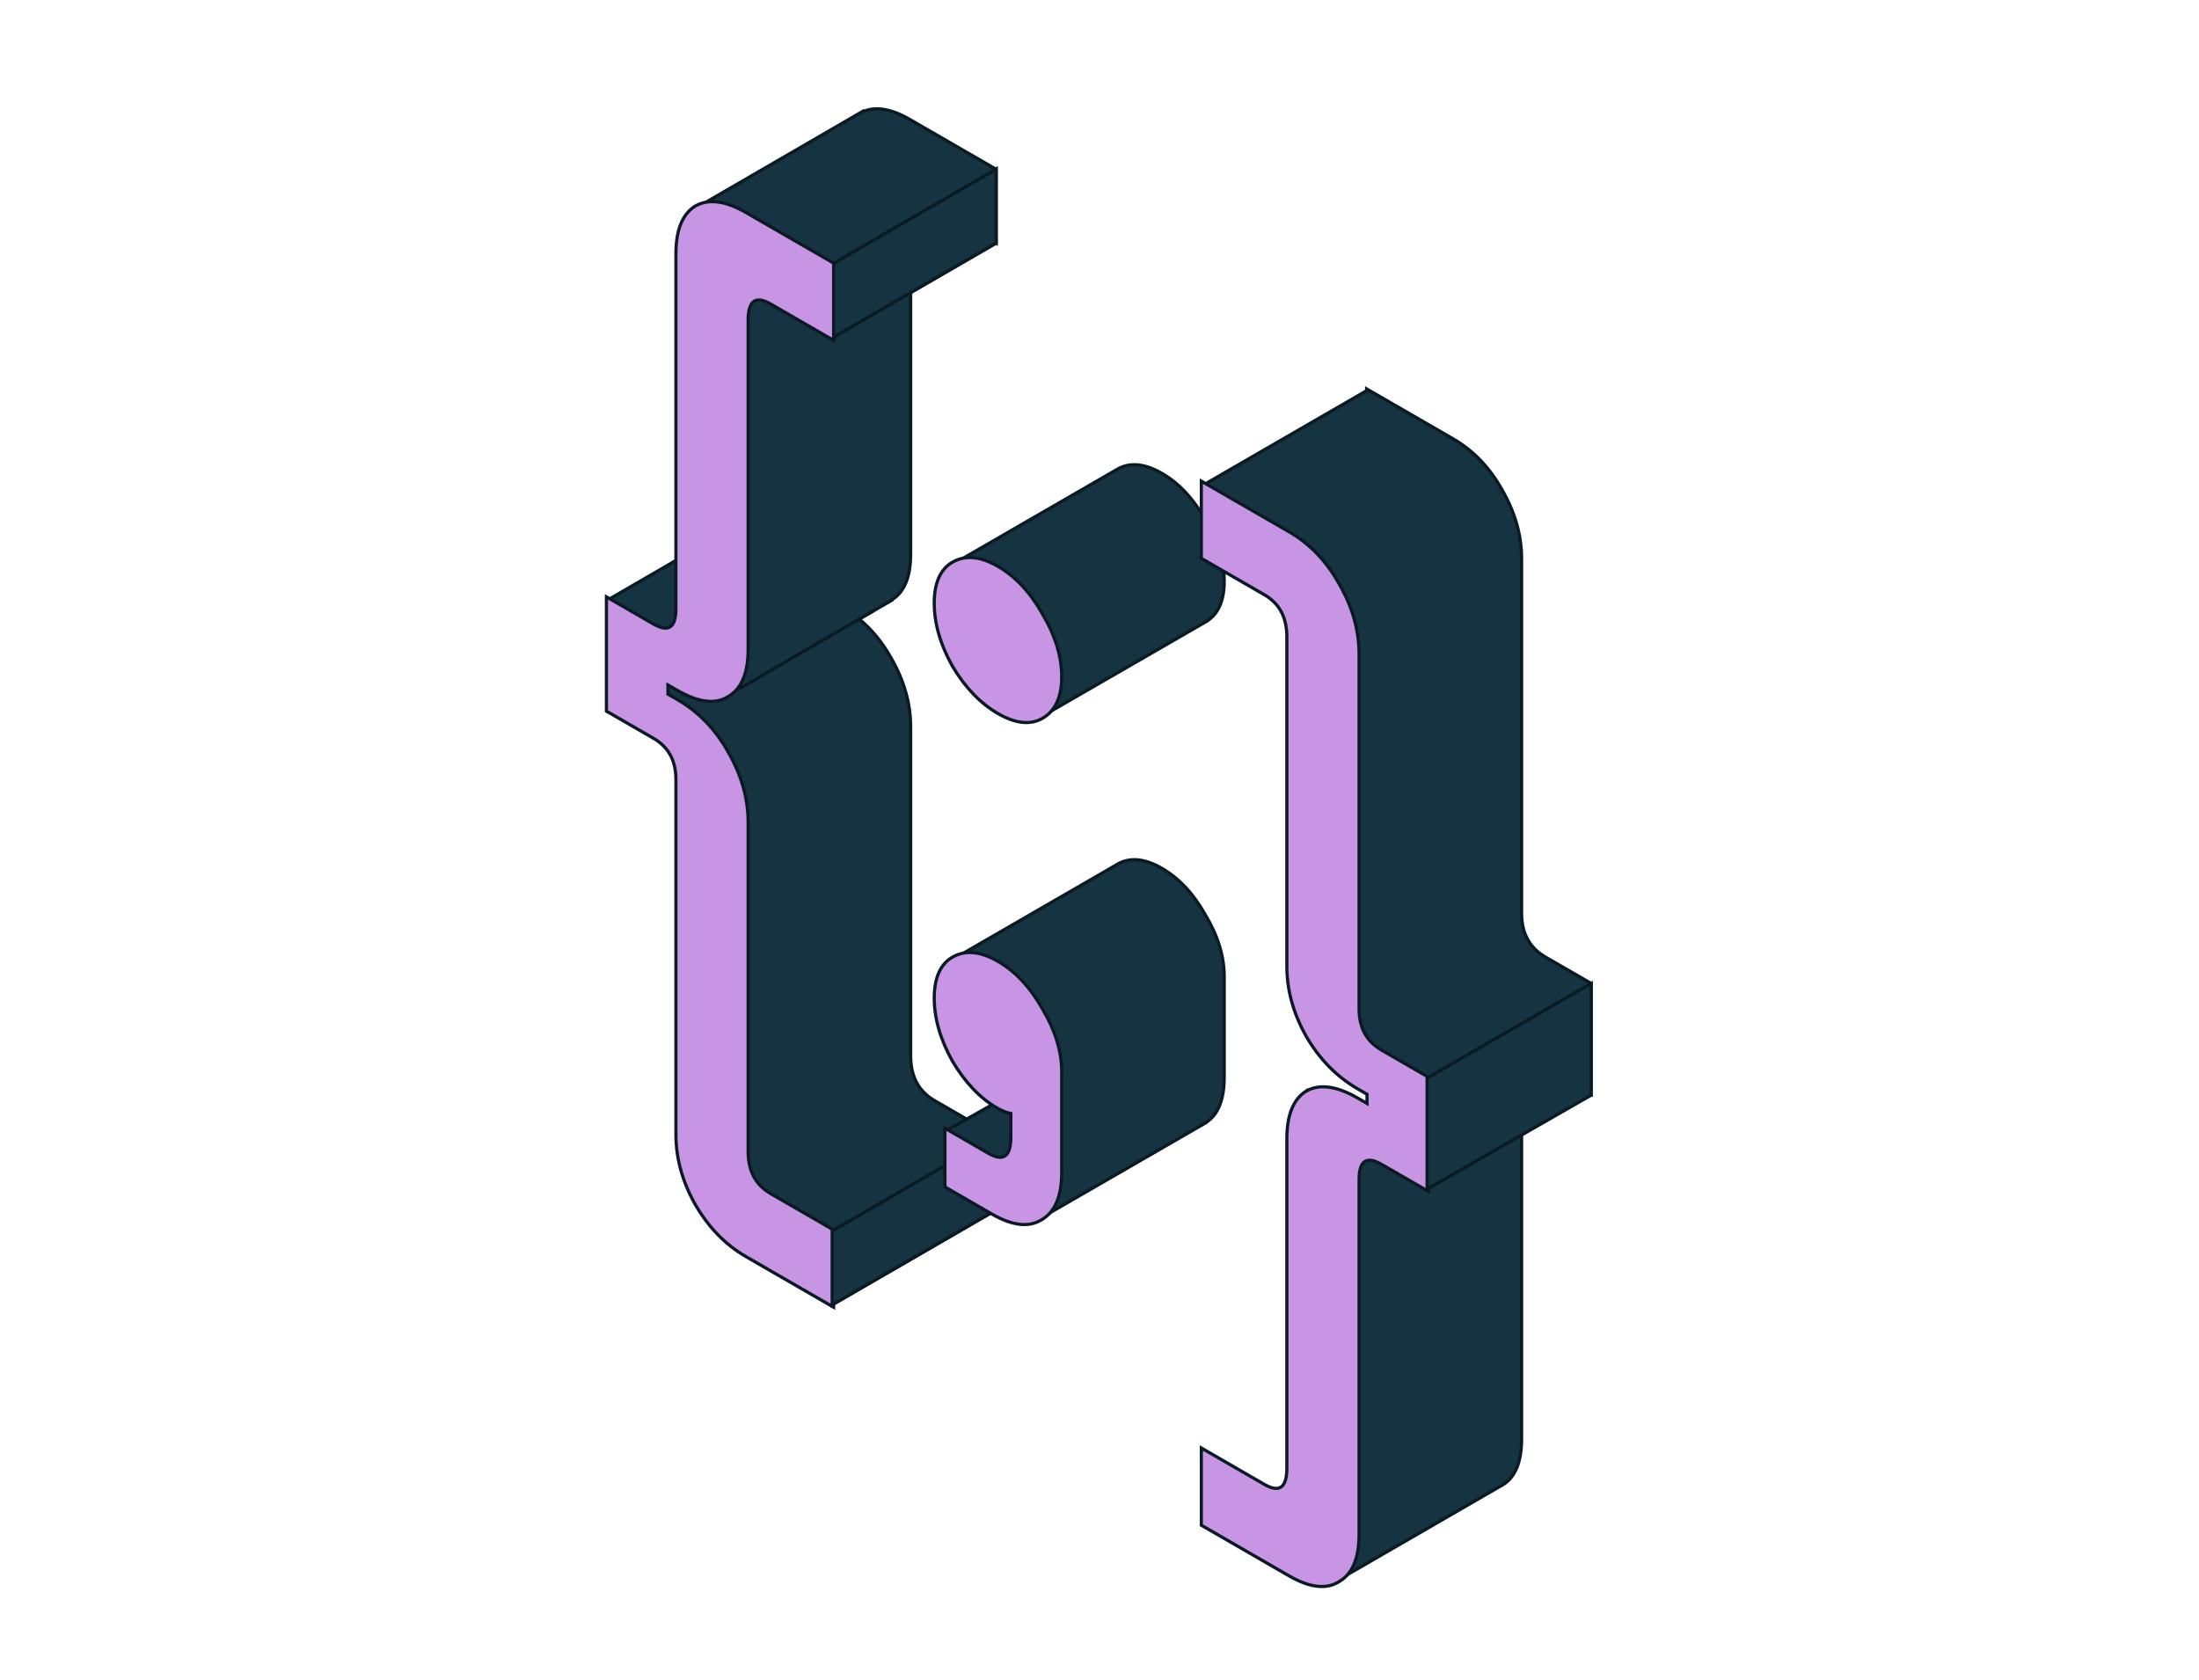 <svg xmlns="http://www.w3.org/2000/svg" fill="none" viewBox="0 0 500 382" height="382" width="500">
<path stroke-width="0.72" stroke="#091A23" fill="#163341" d="M158.77 46.994V46.989L196.061 25.377V25.466C198.945 24.1 202.545 24.663 206.86 27.155L226.457 38.469L226.489 38.45V38.487L226.507 38.498V55.337L226.441 55.299L207.063 66.518V125.968C207.063 131.13 205.655 134.592 202.839 136.354V136.446L195.379 140.765C198.239 143.149 200.649 146.091 202.607 149.59C205.578 154.736 207.063 159.959 207.063 165.26V240.101C207.063 244.779 208.886 248.17 212.532 250.275L226.451 258.311L226.489 258.29V258.333L226.507 258.344V275.183L226.436 275.142L189.239 296.676V296.7L189.219 296.688L189.198 296.7V296.676L169.592 285.357C165.001 282.706 161.22 278.808 158.25 273.663C155.414 268.596 153.996 263.411 153.996 258.11V177.422C153.996 172.9 152.173 169.587 148.528 167.482L138.207 161.523L138.198 161.528L138.198 136.259L138.331 136.336L153.996 127.258V57.91C153.996 52.608 155.414 49.061 158.25 47.268C158.421 47.17 158.594 47.078 158.77 46.994Z"></path>
<path stroke-width="0.72" stroke="#091A23" fill="#163341" d="M226.507 55.271L189.216 76.861V60.062L226.507 38.45V55.271Z"></path>
<path stroke-width="0.72" stroke="#091A23" d="M198.669 138.861L180.024 149.655L169.407 155.863C161.352 160.554 162.156 156.239 162.646 151.807"></path>
<path stroke-width="0.72" stroke="#091A23" fill="#C795E3" d="M158.029 46.887L158.029 46.887L158.024 46.89C155.126 48.723 153.684 52.349 153.684 57.731V138.419C153.684 140.63 153.238 141.964 152.401 142.519C151.567 143.072 150.296 142.885 148.528 141.864L138.198 135.9L137.886 135.72V136.08V161.339V161.699L138.198 161.879L148.528 167.843C150.296 168.864 151.567 170.145 152.401 171.66C153.238 173.182 153.684 175.031 153.684 177.243V257.931C153.684 263.313 155.126 268.604 158.024 273.782L158.029 273.791C161.064 279.048 164.927 283.024 169.592 285.718L189.239 297.061L189.551 297.241V296.881V280.042V279.682L189.239 279.502L175.263 271.433C173.498 270.413 172.228 269.116 171.394 267.564C170.554 266.001 170.107 264.091 170.107 261.799V186.958C170.107 181.573 168.595 176.24 165.562 170.985C162.659 165.799 158.792 161.823 153.996 159.054L151.877 157.831V155.744L153.996 156.968C158.792 159.736 162.659 160.225 165.562 158.391C168.595 156.638 170.107 153.052 170.107 147.666V72.825C170.107 70.533 170.554 69.139 171.394 68.547C172.228 67.958 173.498 68.126 175.263 69.146L189.239 77.215L189.551 77.395V77.035V60.196V59.836L189.239 59.656L169.592 48.312C164.927 45.619 161.064 45.135 158.029 46.887Z"></path>
<path stroke-width="0.72" stroke="#091A23" fill="#163341" d="M226.507 275.11L189.216 296.7V279.901L226.507 258.289V275.11Z"></path>
<path fill="#163341" d="M254.062 106.689L254.06 106.685L217.038 128.07C216.954 128.115 216.87 128.162 216.786 128.21C214.086 129.769 212.735 132.809 212.735 137.331C212.735 141.853 214.086 146.53 216.786 151.364C219.622 156.119 222.998 159.628 226.913 161.888C230.829 164.149 234.138 164.5 236.838 162.941C236.917 162.895 236.994 162.849 237.071 162.801L274.277 141.326L274.276 141.324C276.999 139.663 278.361 136.617 278.361 132.186C278.361 127.664 276.943 123.025 274.107 118.27C271.407 113.436 268.099 109.889 264.183 107.628C260.27 105.369 256.896 105.056 254.062 106.689Z" clip-rule="evenodd" fill-rule="evenodd"></path>
<path fill="#091A23" d="M254.062 106.689L253.751 106.871L253.932 107.18L254.242 107.001L254.062 106.689ZM254.06 106.685L254.371 106.504L254.19 106.194L253.88 106.374L254.06 106.685ZM217.038 128.07L217.207 128.388L217.218 128.382L217.038 128.07ZM216.786 128.21L216.606 127.898H216.606L216.786 128.21ZM216.786 151.364L216.472 151.54L216.477 151.548L216.786 151.364ZM226.913 161.888L227.093 161.577H227.093L226.913 161.888ZM236.838 162.941L237.018 163.253L236.838 162.941ZM237.071 162.801L236.891 162.489L236.88 162.496L237.071 162.801ZM274.277 141.326L274.457 141.638L274.77 141.457L274.588 141.145L274.277 141.326ZM274.276 141.324L274.088 141.017L273.787 141.2L273.965 141.505L274.276 141.324ZM274.107 118.27L273.793 118.445L273.798 118.454L274.107 118.27ZM264.183 107.628L264.003 107.94L264.183 107.628ZM254.373 106.507L254.371 106.504L253.749 106.867L253.751 106.871L254.373 106.507ZM253.88 106.374L216.858 127.759L217.218 128.382L254.24 106.997L253.88 106.374ZM216.869 127.752C216.781 127.799 216.693 127.848 216.606 127.898L216.966 128.522C217.046 128.476 217.126 128.431 217.207 128.388L216.869 127.752ZM216.606 127.898C213.748 129.548 212.375 132.745 212.375 137.331H213.095C213.095 132.874 214.423 129.99 216.966 128.522L216.606 127.898ZM212.375 137.331C212.375 141.927 213.748 146.664 216.472 151.539L217.101 151.188C214.423 146.396 213.095 141.779 213.095 137.331H212.375ZM216.477 151.548C219.337 156.345 222.754 159.902 226.733 162.2L227.093 161.577C223.242 159.353 219.907 155.894 217.095 151.179L216.477 151.548ZM226.733 162.2C230.705 164.493 234.16 164.903 237.018 163.253L236.658 162.629C234.115 164.097 230.953 163.805 227.093 161.577L226.733 162.2ZM237.018 163.253C237.1 163.205 237.181 163.157 237.261 163.107L236.88 162.496C236.807 162.541 236.733 162.586 236.658 162.629L237.018 163.253ZM237.251 163.113L274.457 141.638L274.097 141.014L236.891 162.49L237.251 163.113ZM274.588 141.145L274.587 141.142L273.965 141.505L273.966 141.507L274.588 141.145ZM274.463 141.631C277.333 139.881 278.721 136.688 278.721 132.186H278.001C278.001 136.546 276.665 139.445 274.088 141.017L274.463 141.631ZM278.721 132.186C278.721 127.586 277.278 122.884 274.417 118.085L273.798 118.454C276.608 123.166 278.001 127.742 278.001 132.186H278.721ZM274.422 118.094C271.696 113.217 268.346 109.616 264.363 107.317L264.003 107.94C267.851 110.162 271.117 113.656 273.793 118.445L274.422 118.094ZM264.363 107.317C260.386 105.021 256.869 104.657 253.882 106.377L254.242 107.001C256.924 105.456 260.153 105.718 264.003 107.94L264.363 107.317Z"></path>
<path fill="#163341" d="M236.636 276.957C236.664 276.941 236.691 276.925 236.719 276.908V276.919L274.28 255.238V255.208C277.001 253.419 278.361 249.988 278.361 244.915V221.995C278.361 217.474 276.943 212.835 274.107 208.08C271.407 203.246 268.099 199.699 264.183 197.438C260.267 195.177 256.891 194.865 254.055 196.503C253.912 196.585 253.773 196.672 253.638 196.763L217.355 217.721C217.163 217.812 216.973 217.912 216.786 218.02C214.086 219.579 212.735 222.619 212.735 227.141C212.735 231.663 214.086 236.34 216.786 241.174C219.401 245.56 222.419 248.851 225.838 251.049L215.182 257.087L215.166 257.077V269.707L225.496 275.671C230.087 278.321 233.8 278.75 236.636 276.957Z" clip-rule="evenodd" fill-rule="evenodd"></path>
<path fill="#091A23" d="M236.719 276.908H237.079V276.276L236.535 276.599L236.719 276.908ZM236.636 276.957L236.456 276.645L236.449 276.649L236.443 276.653L236.636 276.957ZM236.719 276.919H236.359V277.542L236.899 277.231L236.719 276.919ZM274.28 255.238L274.46 255.55L274.64 255.446V255.238H274.28ZM274.28 255.208L274.082 254.908L273.92 255.014V255.208H274.28ZM274.107 208.08L273.793 208.255L273.798 208.264L274.107 208.08ZM264.183 197.438L264.003 197.75L264.183 197.438ZM254.055 196.503L254.235 196.814V196.814L254.055 196.503ZM253.638 196.763L253.818 197.074L253.829 197.068L253.839 197.061L253.638 196.763ZM217.355 217.721L217.509 218.046L217.522 218.04L217.535 218.033L217.355 217.721ZM216.786 218.02L216.966 218.331H216.966L216.786 218.02ZM216.786 241.174L216.472 241.349L216.477 241.358L216.786 241.174ZM225.838 251.049L226.015 251.362L226.534 251.068L226.033 250.746L225.838 251.049ZM215.182 257.087L215.002 257.398L215.18 257.501L215.359 257.4L215.182 257.087ZM215.166 257.077L215.346 256.766L214.806 256.454V257.077H215.166ZM215.166 269.707H214.806V269.915L214.986 270.019L215.166 269.707ZM225.496 275.671L225.316 275.983H225.316L225.496 275.671ZM236.535 276.599C236.509 276.614 236.482 276.63 236.456 276.645L236.816 277.269C236.845 277.252 236.874 277.235 236.903 277.218L236.535 276.599ZM237.079 276.919V276.908H236.359V276.919H237.079ZM274.1 254.927L236.539 276.607L236.899 277.231L274.46 255.55L274.1 254.927ZM273.92 255.208V255.238H274.64V255.208H273.92ZM278.001 244.915C278.001 249.938 276.654 253.216 274.082 254.908L274.478 255.509C277.347 253.622 278.721 250.039 278.721 244.915H278.001ZM278.001 221.995V244.915H278.721V221.995H278.001ZM273.798 208.264C276.608 212.976 278.001 217.552 278.001 221.995H278.721C278.721 217.396 277.278 212.694 274.417 207.895L273.798 208.264ZM264.003 197.75C267.851 199.972 271.117 203.466 273.793 208.255L274.422 207.904C271.696 203.027 268.346 199.426 264.363 197.126L264.003 197.75ZM254.235 196.814C256.919 195.265 260.15 195.526 264.003 197.75L264.363 197.126C260.383 194.829 256.863 194.466 253.875 196.191L254.235 196.814ZM253.839 197.061C253.967 196.975 254.099 196.893 254.235 196.814L253.875 196.191C253.726 196.277 253.58 196.368 253.438 196.464L253.839 197.061ZM217.535 218.033L253.818 197.074L253.458 196.451L217.175 217.409L217.535 218.033ZM216.966 218.331C217.145 218.228 217.326 218.133 217.509 218.046L217.2 217.396C217 217.491 216.802 217.595 216.606 217.708L216.966 218.331ZM213.095 227.141C213.095 222.684 214.423 219.8 216.966 218.331L216.606 217.708C213.748 219.358 212.375 222.554 212.375 227.141H213.095ZM217.101 240.998C214.423 236.206 213.095 231.589 213.095 227.141H212.375C212.375 231.736 213.748 236.474 216.472 241.349L217.101 240.998ZM226.033 250.746C222.671 248.585 219.689 245.339 217.095 240.989L216.477 241.358C219.114 245.78 222.167 249.117 225.643 251.352L226.033 250.746ZM225.66 250.736L215.004 256.773L215.359 257.4L226.015 251.362L225.66 250.736ZM214.986 257.389L215.002 257.398L215.362 256.775L215.346 256.766L214.986 257.389ZM215.526 269.707V257.077H214.806V269.707H215.526ZM225.676 275.359L215.346 269.395L214.986 270.019L225.316 275.983L225.676 275.359ZM236.443 276.653C233.777 278.339 230.224 277.985 225.676 275.359L225.316 275.983C229.95 278.658 233.823 279.162 236.828 277.261L236.443 276.653Z"></path>
<path stroke-width="0.72" stroke="#091A23" fill="#C795E3" d="M214.854 269.526V269.886L215.166 270.066L225.496 276.03C230.159 278.723 233.957 279.17 236.858 277.337C239.892 275.584 241.403 271.998 241.403 266.612V243.692C241.403 239.075 239.952 234.325 237.059 229.469C234.3 224.535 230.912 220.903 226.914 218.595C222.913 216.285 219.458 215.967 216.566 217.637C213.805 219.231 212.424 222.346 212.424 226.96C212.424 231.575 213.805 236.359 216.56 241.291L216.566 241.3L216.571 241.31C219.463 246.159 222.847 249.71 226.711 251.941C227.806 252.573 228.85 252.991 229.842 253.194V258.534C229.842 260.826 229.395 262.22 228.555 262.812C227.721 263.401 226.451 263.233 224.686 262.213L215.166 256.717L214.854 256.537V256.897V269.526ZM216.56 151.482L216.566 151.491L216.571 151.5C219.465 156.353 222.918 159.941 226.914 162.248C230.91 164.555 234.298 164.916 237.059 163.323C239.951 161.653 241.403 158.502 241.403 153.882C241.403 149.265 239.952 144.515 237.059 139.659C234.3 134.725 230.912 131.094 226.914 128.785C222.913 126.475 219.458 126.158 216.566 127.828C213.805 129.422 212.424 132.537 212.424 137.151C212.424 141.765 213.805 146.549 216.56 151.482Z"></path>
<path stroke-width="0.72" stroke="#091A23" fill="#163341" d="M345.977 207.703C345.977 212.225 347.8 215.538 351.446 217.643L361.775 223.607V248.866L351.446 242.902C347.8 240.797 345.977 242.005 345.977 246.527V327.215C345.977 332.516 344.491 336.025 341.521 337.74C341.251 337.91 340.973 338.061 340.687 338.191L340.687 338.202L303.881 359.479L303.881 359.476C301.095 361.008 297.506 360.506 293.113 357.97L273.466 346.627V329.787L287.441 337.856C291.087 339.961 292.91 338.675 292.91 333.997V259.156C292.91 253.855 294.328 250.308 297.164 248.515C300.134 246.8 303.983 247.306 308.709 250.035L311.139 251.438V248.632L308.709 247.228C303.983 244.5 300.134 240.563 297.164 235.417C294.328 230.35 292.91 225.166 292.91 219.864V145.023C292.91 140.346 291.087 136.954 287.441 134.85L273.466 126.781V109.941L273.837 110.156L310.734 88.832V88.425L330.381 99.768C334.972 102.419 338.685 106.278 341.521 111.345C344.491 116.49 345.977 121.714 345.977 127.015V207.703Z"></path>
<path stroke-width="0.72" stroke="#091A23" fill="#C795E3" d="M324.819 245.303V244.943L324.507 244.763L314.177 238.799C312.408 237.778 311.137 236.497 310.304 234.982C309.467 233.46 309.02 231.611 309.02 229.399V148.711C309.02 143.326 307.509 137.993 304.476 132.738C301.574 127.555 297.776 123.617 293.113 120.924L273.466 109.581L273.154 109.401V109.761V126.6V126.96L273.466 127.14L287.441 135.209C289.207 136.229 290.477 137.527 291.311 139.078C292.151 140.641 292.598 142.551 292.598 144.843V219.684C292.598 225.066 294.04 230.357 296.938 235.536L296.938 235.536L296.943 235.544C299.98 240.804 303.911 244.818 308.709 247.588L310.827 248.811V250.898L308.709 249.675C303.911 246.905 299.98 246.379 296.943 248.133L296.943 248.132L296.938 248.136C294.04 249.968 292.598 253.594 292.598 258.976V333.817C292.598 336.109 292.151 337.503 291.311 338.095C290.477 338.684 289.207 338.516 287.441 337.496L273.466 329.427L273.154 329.247V329.607V346.446V346.806L273.466 346.986L293.113 358.33C297.776 361.022 301.574 361.469 304.475 359.636C307.509 357.884 309.02 354.297 309.02 348.911V268.223C309.02 266.012 309.467 264.678 310.304 264.123C311.137 263.57 312.408 263.757 314.177 264.778L324.507 270.742L324.819 270.922V270.562V245.303Z"></path>
<path stroke-width="0.72" stroke="#091A23" fill="#163341" d="M324.492 245.128L361.804 223.609V249.016L324.492 270.389L324.492 245.128Z"></path>
</svg>
